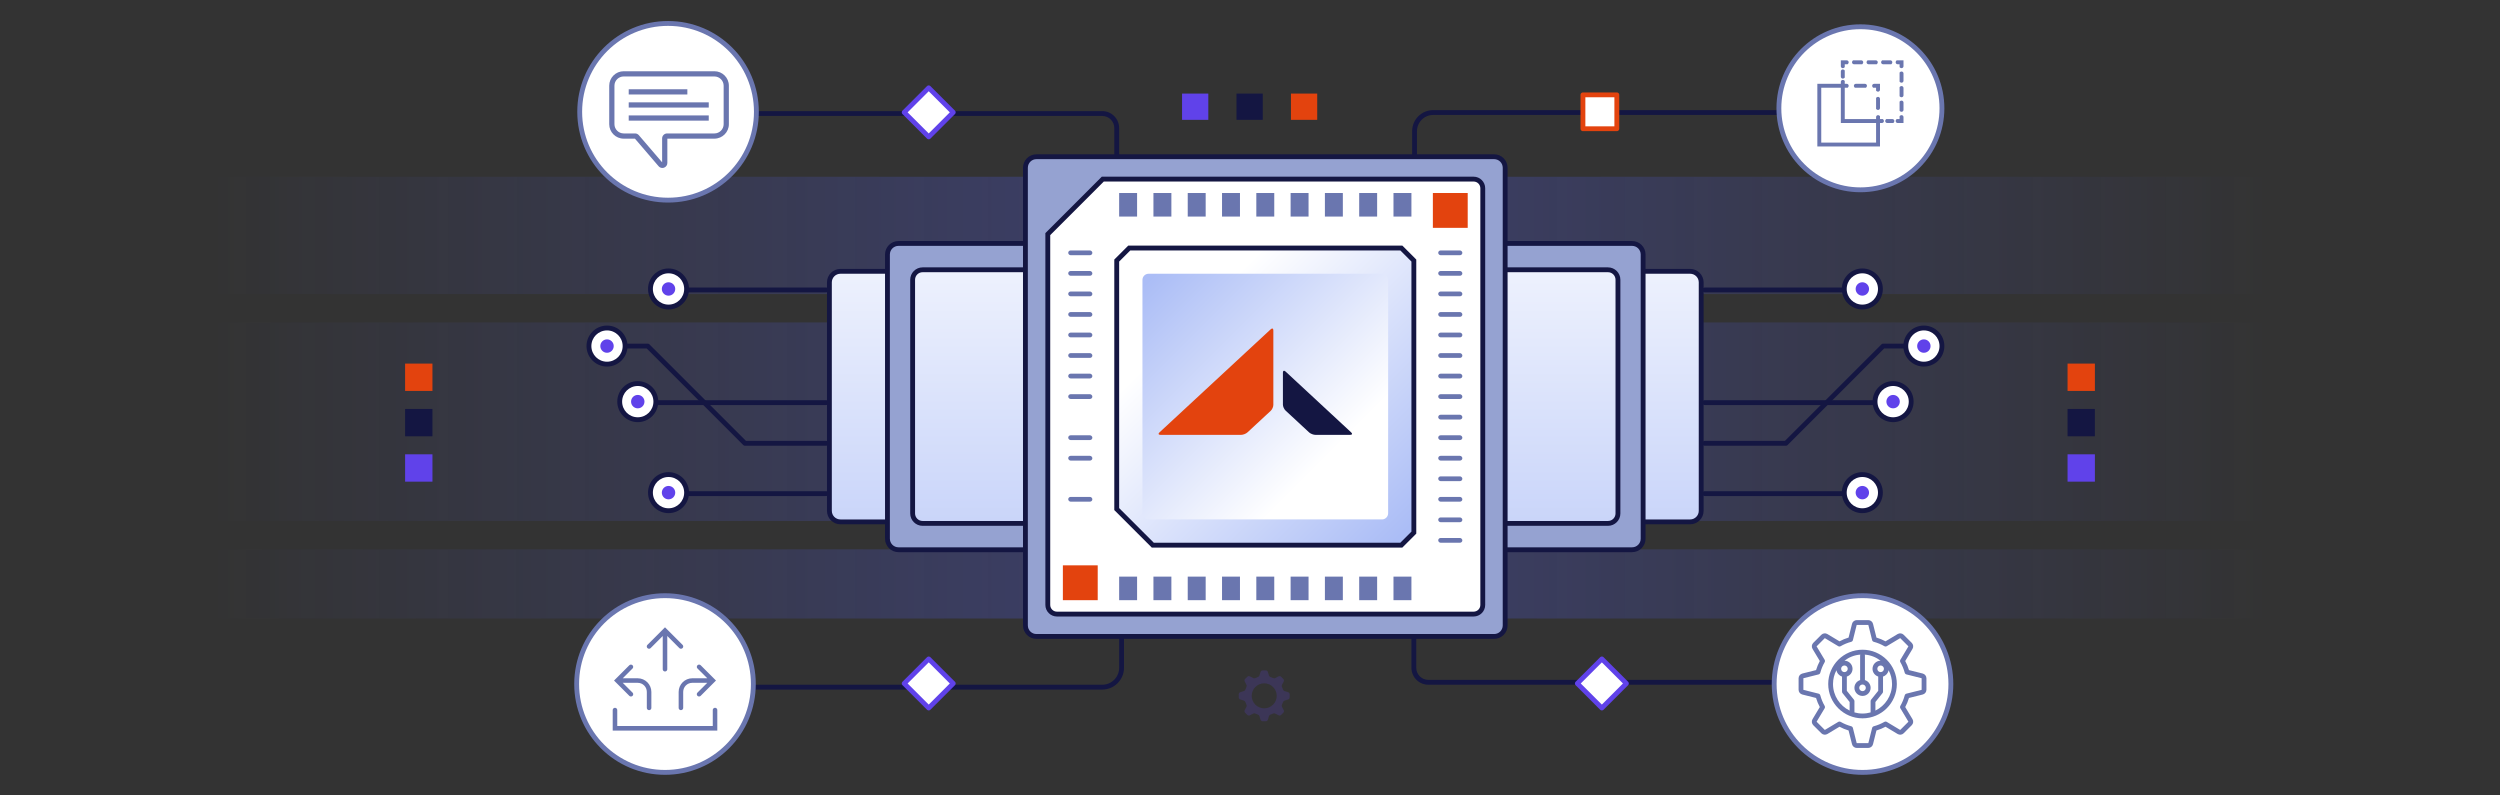 <?xml version="1.0" encoding="UTF-8"?><svg id="AI_in_Healthcare_and_Medical" xmlns="http://www.w3.org/2000/svg" xmlns:xlink="http://www.w3.org/1999/xlink" viewBox="0 0 5150.04 1638.25"><rect x="0" y="0" width="5150.04" height="1638.25" fill="#333333" stroke="none"/><defs><style>.cls-1{fill:url(#linear-gradient-7);}.cls-2{fill:url(#linear-gradient-5);}.cls-3{fill:url(#linear-gradient-6);}.cls-4{fill:url(#linear-gradient-4);}.cls-5{fill:url(#linear-gradient-3);}.cls-6{fill:url(#linear-gradient-2);}.cls-7{fill:none;stroke:#141642;}.cls-7,.cls-8,.cls-9{stroke-linecap:round;stroke-linejoin:round;stroke-width:10px;}.cls-10{fill:#95a2d1;}.cls-11{fill:url(#linear-gradient);}.cls-12{fill:#e3430e;}.cls-13{fill:#6a76af;}.cls-8{stroke:#6042ea;}.cls-8,.cls-14,.cls-9{fill:#fff;}.cls-15,.cls-16{fill:#6042ea;}.cls-16{opacity:.2;}.cls-17{opacity:.3;}.cls-9{stroke:#e3430e;}.cls-18{fill:#141642;}</style><linearGradient id="linear-gradient" x1="-413.33" y1="-1827.57" x2="3822.77" y2="-1827.57" gradientTransform="translate(747.45 -856.06) rotate(90)" gradientUnits="userSpaceOnUse"><stop offset="0" stop-color="#5562ff" stop-opacity="0"/><stop offset=".5" stop-color="#535ff8"/><stop offset="1" stop-color="#5562ff" stop-opacity="0"/></linearGradient><linearGradient id="linear-gradient-2" x1="-413.33" y1="-1493.37" x2="3822.77" y2="-1493.37" gradientTransform="translate(1081.64 -521.87) rotate(90)" xlink:href="#linear-gradient"/><linearGradient id="linear-gradient-3" x1="-413.33" y1="-2211.33" x2="3822.77" y2="-2211.33" gradientTransform="translate(363.69 -1239.82) rotate(90)" xlink:href="#linear-gradient"/><linearGradient id="linear-gradient-4" x1="2606.51" y1="-107.3" x2="2606.51" y2="1517.79" gradientUnits="userSpaceOnUse"><stop offset=".25" stop-color="#fff"/><stop offset="1" stop-color="#abbdf6"/></linearGradient><linearGradient id="linear-gradient-5" x1="2606.51" y1="-107.07" x2="2606.51" y2="1517.62" xlink:href="#linear-gradient-4"/><linearGradient id="linear-gradient-6" x1="2317.75" y1="503.97" x2="2900.69" y2="1086.9" xlink:href="#linear-gradient-4"/><linearGradient id="linear-gradient-7" x1="2853.95" y1="1064.42" x2="2366.7" y2="577.18" xlink:href="#linear-gradient-4"/></defs><g class="cls-17"><rect class="cls-11" x="2370.53" y="-1511.96" width="408.97" height="4761.28" transform="translate(1706.33 3443.7) rotate(-90)"/><rect class="cls-6" x="2503.76" y="-1177.76" width="142.52" height="4761.28" transform="translate(1372.13 3777.9) rotate(-90)"/><rect class="cls-5" x="2454.2" y="-1895.71" width="241.64" height="4761.28" transform="translate(2090.09 3059.95) rotate(-90)"/></g><path id="Gear_S" class="cls-16" d="M2607.49,1381.04c1.97,0,3.72,1.28,4.31,3.15h0l2.36,7.44c.44,1.4,1.55,2.48,2.95,2.94,1.94.64,3.82,1.42,5.62,2.33,1.32.67,2.87.69,4.18,0h0l6.94-3.59c1.75-.91,3.89-.58,5.28.82h0l4.52,4.52c1.39,1.39,1.72,3.53.82,5.27h0l-3.61,6.95c-.68,1.31-.66,2.85,0,4.17.9,1.79,1.68,3.65,2.31,5.58.46,1.4,1.54,2.51,2.95,2.95h0l7.47,2.36c1.88.6,3.16,2.34,3.16,4.31h0v6.38c0,1.97-1.28,3.71-3.16,4.31h0l-7.51,2.37c-1.4.44-2.48,1.55-2.94,2.94-.63,1.91-1.41,3.76-2.3,5.53-.67,1.32-.69,2.86,0,4.17h0l3.63,6.99c.91,1.75.58,3.88-.82,5.27h0l-4.52,4.52c-1.39,1.39-3.53,1.72-5.28.82h0l-7.02-3.64c-1.31-.68-2.86-.66-4.17,0-1.77.89-3.61,1.65-5.51,2.28-1.4.46-2.5,1.54-2.95,2.94h0l-2.39,7.53c-.6,1.88-2.34,3.15-4.31,3.15h-6.39c-1.97,0-3.72-1.28-4.31-3.15h0l-2.39-7.53c-.44-1.4-1.55-2.48-2.95-2.94-1.9-.63-3.74-1.39-5.51-2.28-1.32-.66-2.86-.68-4.17,0h0l-7.02,3.64c-1.75.91-3.89.58-5.28-.82h0l-4.52-4.52c-1.39-1.39-1.72-3.53-.82-5.27h0l3.63-6.99c.68-1.31.66-2.86,0-4.17-.9-1.77-1.67-3.62-2.3-5.53-.46-1.39-1.54-2.5-2.94-2.94h0l-7.51-2.37c-1.88-.6-3.16-2.34-3.16-4.31h0v-6.38c0-1.97,1.28-3.71,3.16-4.31h0l7.48-2.36c1.4-.44,2.49-1.55,2.95-2.95.64-1.93,1.41-3.79,2.31-5.58.66-1.31.68-2.86,0-4.17h0l-3.61-6.95c-.91-1.75-.58-3.88.82-5.27h0l4.52-4.52c1.39-1.39,3.53-1.72,5.28-.82h0l6.94,3.6c1.31.68,2.86.66,4.18,0,1.8-.91,3.68-1.69,5.62-2.33,1.4-.46,2.5-1.54,2.95-2.94h0l2.36-7.44c.6-1.88,2.34-3.15,4.31-3.15h6.39ZM2604.29,1407.67c-14.24,0-25.78,11.53-25.78,25.75s11.54,25.75,25.78,25.75,25.78-11.53,25.78-25.75-11.54-25.75-25.78-25.75Z"/><path class="cls-18" d="M3659.32,1400.54h-716.9c-13.71,0-24.86-11.15-24.86-24.86v-82.26h-10v82.26c0,19.25,15.61,34.86,34.86,34.86h716.9v-10h0Z"/><path class="cls-18" d="M3662.39,226.83h-710.01c-23.91,0-43.36,19.45-43.36,43.36v115.06h10v-115.06c0-18.43,14.94-33.36,33.36-33.36h710.01v-10h0Z"/><rect class="cls-12" x="2659.37" y="192.78" width="54.09" height="54.09"/><rect class="cls-15" x="2435.06" y="192.78" width="54.09" height="54.09"/><rect class="cls-18" x="2547.21" y="192.78" width="54.09" height="54.09"/><rect class="cls-12" x="4259.19" y="749.01" width="56.33" height="56.33" transform="translate(3510.18 5064.52) rotate(-90)"/><rect class="cls-18" x="4259.19" y="842.44" width="56.33" height="56.33" transform="translate(3416.74 5157.96) rotate(-90)"/><rect class="cls-15" x="4259.19" y="935.88" width="56.33" height="56.33" transform="translate(3323.3 5251.4) rotate(-90)"/><path class="cls-18" d="M1553.71,1420.54h716.9c24.74,0,44.86-20.12,44.86-44.86v-82.26h-10v82.26c0,19.25-15.61,34.86-34.86,34.86h-716.9v10h0Z"/><path class="cls-14" d="M1369.93,1591.1c-100.35,0-181.99-81.64-181.99-181.99s81.64-181.99,181.99-181.99,181.99,81.64,181.99,181.99-81.64,181.99-181.99,181.99Z"/><path class="cls-13" d="M1369.93,1232.12c97.75,0,176.99,79.24,176.99,176.99s-79.24,176.99-176.99,176.99-176.99-79.24-176.99-176.99,79.24-176.99,176.99-176.99M1369.93,1222.12c-25.24,0-49.73,4.95-72.79,14.7-22.27,9.42-42.27,22.9-59.43,40.07-17.17,17.17-30.65,37.17-40.07,59.43-9.75,23.06-14.7,47.55-14.7,72.79s4.95,49.73,14.7,72.79c9.42,22.27,22.9,42.27,40.07,59.44,17.17,17.17,37.17,30.65,59.43,40.07,23.06,9.75,47.55,14.7,72.79,14.7s49.73-4.95,72.79-14.7c22.27-9.42,42.26-22.9,59.43-40.07,17.17-17.17,30.65-37.17,40.07-59.44,9.75-23.06,14.7-47.55,14.7-72.79s-4.95-49.73-14.7-72.79c-9.42-22.27-22.9-42.26-40.07-59.43-17.17-17.17-37.17-30.65-59.43-40.07-23.06-9.75-47.55-14.7-72.79-14.7h0Z"/><rect class="cls-8" x="1877.43" y="1372.23" width="71.46" height="71.46" transform="translate(2270.39 3756.36) rotate(-135)"/><path class="cls-18" d="M1553.71,238.88h716.9c13.71,0,24.86,11.15,24.86,24.86v82.26h10v-82.26c0-19.25-15.61-34.86-34.86-34.86h-716.9v10h0Z"/><path class="cls-14" d="M1376.19,412.3c-100.35,0-181.99-81.64-181.99-181.99s81.64-181.99,181.99-181.99,181.99,81.64,181.99,181.99-81.64,181.99-181.99,181.99Z"/><path class="cls-13" d="M1376.19,53.31c97.75,0,176.99,79.24,176.99,176.99s-79.24,176.99-176.99,176.99-176.99-79.24-176.99-176.99,79.24-176.99,176.99-176.99M1376.19,43.31c-25.24,0-49.73,4.95-72.79,14.7-22.27,9.42-42.27,22.9-59.43,40.07-17.17,17.17-30.65,37.17-40.07,59.43-9.75,23.06-14.7,47.55-14.7,72.79s4.95,49.73,14.7,72.79c9.42,22.27,22.9,42.27,40.07,59.43,17.17,17.17,37.17,30.65,59.43,40.07,23.06,9.75,47.55,14.7,72.79,14.7s49.73-4.95,72.79-14.7c22.27-9.42,42.26-22.9,59.43-40.07,17.17-17.17,30.65-37.17,40.07-59.43,9.75-23.06,14.7-47.55,14.7-72.79s-4.95-49.73-14.7-72.79c-9.42-22.27-22.9-42.27-40.07-59.43-17.17-17.17-37.17-30.65-59.43-40.07-23.06-9.75-47.55-14.7-72.79-14.7h0Z"/><rect class="cls-8" x="1877.43" y="195.72" width="71.46" height="71.46" transform="translate(3429.63 -957.7) rotate(135)"/><rect class="cls-12" x="834.53" y="749.01" width="56.33" height="56.33" transform="translate(85.52 1639.86) rotate(-90)"/><rect class="cls-18" x="834.53" y="842.44" width="56.33" height="56.33" transform="translate(-7.92 1733.3) rotate(-90)"/><rect class="cls-15" x="834.53" y="935.88" width="56.33" height="56.33" transform="translate(-101.36 1826.74) rotate(-90)"/><path class="cls-4" d="M1731.29,558.94h1750.45c12.54,0,22.72,10.18,22.72,22.72v470.66c0,12.54-10.18,22.72-22.72,22.72h-1750.45c-12.54,0-22.72-10.18-22.72-22.72v-470.67c0-12.54,10.18-22.72,22.72-22.72Z"/><path class="cls-18" d="M3481.74,563.94c9.79,0,17.72,7.93,17.72,17.72v470.67c0,9.79-7.93,17.72-17.72,17.72h-1750.45c-9.79,0-17.72-7.93-17.72-17.72v-470.67c0-9.79,7.93-17.72,17.72-17.72h1750.45M3481.74,553.94h-1750.45c-15.28,0-27.72,12.43-27.72,27.72v470.67c0,15.28,12.43,27.72,27.72,27.72h1750.45c15.28,0,27.72-12.43,27.72-27.72v-470.67c0-15.29-12.43-27.72-27.72-27.72h0Z"/><path class="cls-10" d="M1850.89,501.51h1511.25c12.54,0,22.72,10.18,22.72,22.72v585.52c0,12.54-10.18,22.72-22.72,22.72h-1511.25c-12.54,0-22.72-10.18-22.72-22.72v-585.52c0-12.54,10.18-22.72,22.72-22.72Z"/><path class="cls-18" d="M3362.14,506.51c9.79,0,17.72,7.93,17.72,17.72v585.52c0,9.79-7.93,17.72-17.72,17.72h-1511.25c-9.79,0-17.72-7.93-17.72-17.72v-585.52c0-9.79,7.93-17.72,17.72-17.72h1511.25M3362.14,496.51h-1511.25c-15.28,0-27.72,12.43-27.72,27.72v585.52c0,15.29,12.43,27.72,27.72,27.72h1511.25c15.28,0,27.72-12.43,27.72-27.72v-585.52c0-15.28-12.43-27.72-27.72-27.72h0Z"/><rect class="cls-2" x="1880.03" y="555.77" width="1452.98" height="522.44" rx="20.54" ry="20.54"/><path class="cls-18" d="M3312.47,560.77c8.58,0,15.54,6.96,15.54,15.54v481.37c0,8.58-6.96,15.54-15.54,15.54h-1411.9c-8.58,0-15.54-6.96-15.54-15.54v-481.37c0-8.58,6.96-15.54,15.54-15.54h1411.9M3312.47,550.77h-1411.9c-14.08,0-25.54,11.46-25.54,25.54v481.37c0,14.08,11.46,25.54,25.54,25.54h1411.9c14.08,0,25.54-11.46,25.54-25.54v-481.37c0-14.08-11.46-25.54-25.54-25.54h0Z"/><path class="cls-10" d="M2135.1,322.85h942.83c12.54,0,22.72,10.18,22.72,22.72v942.83c0,12.54-10.18,22.72-22.72,22.72h-942.83c-12.54,0-22.72-10.18-22.72-22.72V345.57c0-12.54,10.18-22.72,22.72-22.72Z"/><path class="cls-18" d="M3077.93,327.85c9.79,0,17.72,7.93,17.72,17.72v942.83c0,9.79-7.93,17.72-17.72,17.72h-942.83c-9.79,0-17.72-7.93-17.72-17.72V345.57c0-9.79,7.93-17.72,17.72-17.72h942.83M3077.93,317.85h-942.83c-15.28,0-27.72,12.44-27.72,27.72v942.83c0,15.29,12.43,27.72,27.72,27.72h942.83c15.28,0,27.72-12.43,27.72-27.72V345.57c0-15.28-12.43-27.72-27.72-27.72h0Z"/><path class="cls-14" d="M2177.33,1265.01c-10.39,0-18.84-8.45-18.84-18.84V482.26l113.28-113.28h763.92c10.39,0,18.84,8.45,18.84,18.84v858.36c0,10.39-8.45,18.84-18.84,18.84h-858.36Z"/><path class="cls-18" d="M3035.69,373.97c7.64,0,13.84,6.19,13.84,13.84v858.36c0,7.64-6.19,13.84-13.84,13.84h-858.36c-7.64,0-13.84-6.19-13.84-13.84V484.33c43.1-43.1,67.26-67.26,110.35-110.35h761.84M3035.69,363.97h-765.99l-2.93,2.93-95.83,95.83-14.53,14.53-2.93,2.93v765.99c0,13.14,10.69,23.84,23.84,23.84h858.36c13.14,0,23.84-10.69,23.84-23.84V387.81c0-13.14-10.69-23.84-23.84-23.84h0Z"/><polygon class="cls-3" points="2374.8 1123.04 2300.46 1048.71 2300.46 536.76 2326.28 510.94 2886.75 510.94 2912.56 536.76 2912.56 1097.22 2886.75 1123.04 2374.8 1123.04"/><path class="cls-18" d="M2884.68,515.94c8.94,8.94,13.95,13.95,22.89,22.89v556.33c-8.94,8.94-13.95,13.95-22.89,22.89h-507.81c-27.88-27.88-43.52-43.52-71.4-71.4v-507.81c8.94-8.94,13.95-13.95,22.89-22.89h556.33M2888.82,505.94h-564.61l-2.93,2.93-22.89,22.88-2.93,2.93v516.09l2.93,2.93,71.4,71.4,2.93,2.93h516.09l2.93-2.93,22.89-22.89,2.93-2.93v-564.61l-2.93-2.93-22.89-22.89-2.93-2.93h0Z"/><rect class="cls-1" x="2353.46" y="563.94" width="506.1" height="506.1" rx="12.65" ry="12.65"/><rect class="cls-13" x="2300.46" y="1182.84" width="46.97" height="58.54"/><path class="cls-14" d="M2342.43,1187.84v48.54h-36.97v-48.54h36.97M2352.43,1177.84h-56.97v68.54h56.97v-68.54h0Z"/><rect class="cls-13" x="2371.11" y="1182.84" width="46.97" height="58.54"/><path class="cls-14" d="M2413.07,1187.84v48.54h-36.97v-48.54h36.97M2423.07,1177.84h-56.97v68.54h56.97v-68.54h0Z"/><rect class="cls-13" x="2441.75" y="1182.84" width="46.97" height="58.54"/><path class="cls-14" d="M2483.71,1187.84v48.54h-36.97v-48.54h36.97M2493.71,1177.84h-56.97v68.54h56.97v-68.54h0Z"/><rect class="cls-13" x="2512.39" y="1182.84" width="46.97" height="58.54"/><path class="cls-14" d="M2554.36,1187.84v48.54h-36.97v-48.54h36.97M2564.36,1177.84h-56.97v68.54h56.97v-68.54h0Z"/><rect class="cls-13" x="2583.03" y="1182.84" width="46.97" height="58.54"/><path class="cls-14" d="M2625,1187.84v48.54h-36.97v-48.54h36.97M2635,1177.84h-56.97v68.54h56.97v-68.54h0Z"/><rect class="cls-13" x="2653.67" y="1182.84" width="46.97" height="58.54"/><path class="cls-14" d="M2695.64,1187.84v48.54h-36.97v-48.54h36.97M2705.64,1177.84h-56.97v68.54h56.97v-68.54h0Z"/><rect class="cls-13" x="2724.31" y="1182.84" width="46.97" height="58.54"/><path class="cls-14" d="M2766.28,1187.84v48.54h-36.97v-48.54h36.97M2776.28,1177.84h-56.97v68.54h56.97v-68.54h0Z"/><rect class="cls-13" x="2794.95" y="1182.84" width="46.97" height="58.54"/><path class="cls-14" d="M2836.92,1187.84v48.54h-36.97v-48.54h36.97M2846.92,1177.84h-56.97v68.54h56.97v-68.54h0Z"/><rect class="cls-13" x="2865.6" y="1182.84" width="46.97" height="58.54"/><path class="cls-14" d="M2907.56,1187.84v48.54h-36.97v-48.54h36.97M2917.56,1177.84h-56.97v68.54h56.97v-68.54h0Z"/><rect class="cls-13" x="2300.46" y="392.6" width="46.97" height="58.54"/><path class="cls-14" d="M2342.43,397.6v48.54h-36.97v-48.54h36.97M2352.43,387.6h-56.97v68.54h56.97v-68.54h0Z"/><rect class="cls-13" x="2371.11" y="392.6" width="46.97" height="58.54"/><path class="cls-14" d="M2413.07,397.6v48.54h-36.97v-48.54h36.97M2423.07,387.6h-56.97v68.54h56.97v-68.54h0Z"/><rect class="cls-13" x="2441.75" y="392.6" width="46.97" height="58.54"/><path class="cls-14" d="M2483.71,397.6v48.54h-36.97v-48.54h36.97M2493.71,387.6h-56.97v68.54h56.97v-68.54h0Z"/><rect class="cls-13" x="2512.39" y="392.6" width="46.97" height="58.54"/><path class="cls-14" d="M2554.36,397.6v48.54h-36.97v-48.54h36.97M2564.36,387.6h-56.97v68.54h56.97v-68.54h0Z"/><rect class="cls-13" x="2583.03" y="392.6" width="46.97" height="58.54"/><path class="cls-14" d="M2625,397.6v48.54h-36.97v-48.54h36.97M2635,387.6h-56.97v68.54h56.97v-68.54h0Z"/><rect class="cls-13" x="2653.67" y="392.6" width="46.97" height="58.54"/><path class="cls-14" d="M2695.64,397.6v48.54h-36.97v-48.54h36.97M2705.64,387.6h-56.97v68.54h56.97v-68.54h0Z"/><rect class="cls-13" x="2724.31" y="392.6" width="46.97" height="58.54"/><path class="cls-14" d="M2766.28,397.6v48.54h-36.97v-48.54h36.97M2776.28,387.6h-56.97v68.54h56.97v-68.54h0Z"/><rect class="cls-13" x="2794.95" y="392.6" width="46.97" height="58.54"/><path class="cls-14" d="M2836.92,397.6v48.54h-36.97v-48.54h36.97M2846.92,387.6h-56.97v68.54h56.97v-68.54h0Z"/><rect class="cls-13" x="2865.6" y="392.6" width="46.97" height="58.54"/><path class="cls-14" d="M2907.56,397.6v48.54h-36.97v-48.54h36.97M2917.56,387.6h-56.97v68.54h56.97v-68.54h0Z"/><rect class="cls-13" x="2962.75" y="515.94" width="49.72" height="9.79" rx="4.89" ry="4.89"/><rect class="cls-13" x="2962.75" y="558.25" width="49.72" height="9.79" rx="4.89" ry="4.89"/><rect class="cls-13" x="2962.75" y="600.56" width="49.72" height="9.79" rx="4.89" ry="4.89"/><rect class="cls-13" x="2962.75" y="642.86" width="49.72" height="9.79" rx="4.89" ry="4.89"/><rect class="cls-13" x="2962.75" y="685.17" width="49.72" height="9.79" rx="4.89" ry="4.89"/><rect class="cls-13" x="2962.75" y="727.48" width="49.72" height="9.79" rx="4.89" ry="4.89"/><rect class="cls-13" x="2962.75" y="769.79" width="49.72" height="9.79" rx="4.89" ry="4.89"/><rect class="cls-13" x="2962.75" y="812.09" width="49.72" height="9.79" rx="4.89" ry="4.89"/><rect class="cls-13" x="2962.75" y="854.4" width="49.72" height="9.79" rx="4.89" ry="4.89"/><rect class="cls-13" x="2962.75" y="896.71" width="49.72" height="9.79" rx="4.89" ry="4.89"/><rect class="cls-13" x="2962.75" y="939.02" width="49.72" height="9.79" rx="4.89" ry="4.89"/><rect class="cls-13" x="2962.75" y="981.33" width="49.72" height="9.79" rx="4.89" ry="4.89"/><rect class="cls-13" x="2962.75" y="1023.63" width="49.72" height="9.79" rx="4.89" ry="4.89"/><rect class="cls-13" x="2962.75" y="1065.94" width="49.72" height="9.79" rx="4.89" ry="4.89"/><rect class="cls-13" x="2962.75" y="1108.25" width="49.72" height="9.79" rx="4.89" ry="4.89"/><rect class="cls-13" x="2200.55" y="515.94" width="49.72" height="9.79" rx="4.89" ry="4.89"/><rect class="cls-13" x="2200.55" y="558.25" width="49.72" height="9.79" rx="4.89" ry="4.89"/><rect class="cls-13" x="2200.55" y="600.56" width="49.72" height="9.79" rx="4.89" ry="4.89"/><rect class="cls-13" x="2200.55" y="642.86" width="49.72" height="9.79" rx="4.89" ry="4.89"/><rect class="cls-13" x="2200.55" y="685.17" width="49.72" height="9.79" rx="4.89" ry="4.89"/><rect class="cls-13" x="2200.55" y="727.48" width="49.72" height="9.79" rx="4.89" ry="4.89"/><rect class="cls-13" x="2200.55" y="769.79" width="49.72" height="9.79" rx="4.89" ry="4.89"/><rect class="cls-13" x="2200.55" y="812.09" width="49.72" height="9.79" rx="4.89" ry="4.89"/><rect class="cls-13" x="2200.55" y="896.71" width="49.72" height="9.79" rx="4.89" ry="4.89"/><rect class="cls-13" x="2200.55" y="939.02" width="49.72" height="9.79" rx="4.89" ry="4.89"/><rect class="cls-13" x="2200.55" y="1023.63" width="49.72" height="9.79" rx="4.89" ry="4.89"/><rect class="cls-12" x="2189.53" y="1164.61" width="71.77" height="71.77"/><rect class="cls-12" x="2951.73" y="397.6" width="71.77" height="71.77"/><path class="cls-12" d="M2388.46,890.79l229.22-212.44c2.98-2.77,5.43-1.83,5.43,2.09v153.72c0,3.92-2.45,9.38-5.43,12.15l-47.98,44.47c-2.98,2.77-8.89,5.04-13.12,5.04h-165.87c-4.22,0-5.23-2.27-2.25-5.03Z"/><path class="cls-18" d="M2696.78,890.76c3.01,2.78,8.95,5.07,13.2,5.07h71.24c4.26,0,5.27-2.28,2.27-5.07l-135.2-125.39c-3.01-2.78-5.46-1.84-5.46,2.1v66.06c0,3.94,2.46,9.45,5.46,12.24l48.5,44.98Z"/><rect class="cls-13" x="1295.16" y="183.88" width="120.79" height="10.76"/><rect class="cls-13" x="1295.16" y="210.83" width="164.87" height="10.76"/><rect class="cls-13" x="1295.16" y="237.77" width="164.87" height="10.76"/><path class="cls-13" d="M1364.44,346c-2.92,0-5.75-1.26-7.75-3.6l-48.69-56.77h-23.16c-16.45,0-29.83-13.38-29.83-29.83v-79.23c0-16.45,13.38-29.83,29.83-29.83h186.82c16.45,0,29.83,13.38,29.83,29.83v79.23c0,16.45-13.38,29.83-29.83,29.83h-96.91v50.09c0,4.34-2.63,8.12-6.71,9.63-1.19.44-2.41.65-3.61.65ZM1284.83,157.5c-10.52,0-19.07,8.56-19.07,19.07v79.23c0,10.52,8.56,19.07,19.07,19.07h23.39c3,0,5.84,1.31,7.8,3.59l47.97,55.94v-49.25c0-5.66,4.61-10.27,10.27-10.27h97.4c10.52,0,19.07-8.56,19.07-19.07v-79.23c0-10.52-8.56-19.07-19.07-19.07h-186.82Z"/><path class="cls-14" d="M3832.49,391.01c-92.6,0-167.94-75.34-167.94-167.94s75.34-167.94,167.94-167.94,167.94,75.34,167.94,167.94-75.34,167.94-167.94,167.94Z"/><path class="cls-13" d="M3832.49,60.13c89.99,0,162.94,72.95,162.94,162.94s-72.95,162.94-162.94,162.94-162.94-72.95-162.94-162.94,72.95-162.94,162.94-162.94M3832.49,50.13c-23.34,0-45.99,4.57-67.32,13.59-20.59,8.71-39.09,21.18-54.97,37.06-15.88,15.88-28.35,34.37-37.06,54.97-9.02,21.33-13.59,43.98-13.59,67.32s4.57,45.99,13.59,67.32c8.71,20.59,21.18,39.09,37.06,54.97,15.88,15.88,34.37,28.35,54.97,37.06,21.33,9.02,43.98,13.59,67.32,13.59s45.99-4.57,67.32-13.59c20.59-8.71,39.09-21.18,54.97-37.06s28.35-34.37,37.06-54.97c9.02-21.33,13.59-43.98,13.59-67.32s-4.57-45.99-13.59-67.32c-8.71-20.59-21.18-39.09-37.06-54.97s-34.37-28.35-54.97-37.06c-21.33-9.02-43.98-13.59-67.32-13.59h0Z"/><path class="cls-13" d="M3823.07,172.69c-3.52,0-5.98,4.5-1.95,8.07h22.72c4.03-3.57,1.57-8.07-1.95-8.07h-18.82Z"/><path class="cls-13" d="M3860.72,172.69c-3.52,0-5.98,4.5-1.95,8.07h5.98s0,5.98,0,5.98c3.57,4.03,8.07,1.57,8.07-1.95v-12.1h-12.1Z"/><path class="cls-13" d="M3872.82,203.61c0-3.52-4.5-5.98-8.07-1.95v22.73c3.57,4.03,8.07,1.57,8.07-1.95v-18.83Z"/><path class="cls-13" d="M3792.15,157.89c0,3.52,4.5,5.98,8.07,1.95v-14.66c-3.57-4.03-8.07-1.57-8.07,1.95v10.76Z"/><path class="cls-13" d="M3792.15,136.38c0,3.52,4.5,5.98,8.07,1.95v-5.98s5.98,0,5.98,0c4.03-3.57,1.57-8.07-1.95-8.07h-12.1v12.1Z"/><path class="cls-13" d="M3879.17,132.35h16.94c4.03-3.57,1.57-8.07-1.95-8.07h-16.94c-4.03,3.57-1.57,8.07,1.95,8.07Z"/><path class="cls-13" d="M3819.24,132.35h16.94c4.03-3.57,1.57-8.07-1.95-8.07h-16.94c-4.03,3.57-1.57,8.07,1.95,8.07Z"/><path class="cls-13" d="M3849.2,132.35h16.94c4.03-3.57,1.57-8.07-1.95-8.07h-16.94c-4.03,3.57-1.57,8.07,1.95,8.07Z"/><path class="cls-13" d="M3921.23,124.28h-14.05c-4.03,3.57-1.57,8.07,1.95,8.07h4.03v5.98c3.57,4.03,8.07,1.57,8.07-1.95v-12.1Z"/><path class="cls-13" d="M3921.23,211.29c0-3.52-4.5-5.98-8.07-1.95v18.88c3.57,4.03,8.07,1.57,8.07-1.95v-14.98Z"/><path class="cls-13" d="M3921.23,181.33c0-3.52-4.5-5.98-8.07-1.95v18.88c3.57,4.03,8.07,1.57,8.07-1.95v-14.98Z"/><path class="cls-13" d="M3921.23,151.36c0-3.52-4.5-5.98-8.07-1.95v18.88c3.57,4.03,8.07,1.57,8.07-1.95v-14.98Z"/><path class="cls-13" d="M3921.23,241.26c0-3.52-4.5-5.98-8.07-1.95v5.98s-5.98,0-5.98,0c-4.03,3.57-1.57,8.07,1.95,8.07h12.1v-12.1Z"/><path class="cls-13" d="M3898.37,245.29h-12.7c-4.03,3.57-1.57,8.07,1.95,8.07h12.7c4.03-3.57,1.57-8.07-1.95-8.07Z"/><path class="cls-13" d="M3878.81,245.29h-5.98s0-5.98,0-5.98c-3.57-4.03-8.07-1.57-8.07,1.95v4.03h-64.54v-64.54h5.98c4.03-3.57,1.57-8.07-1.95-8.07h-4.03v-5.98c-3.57-4.03-8.07-1.57-8.07,1.95v4.03h-48.4v129.08h129.08v-48.4h4.03c3.52,0,5.98-4.5,1.95-8.07ZM3751.81,293.7v-112.94h40.34v72.61h72.61v40.34h-112.94Z"/><path class="cls-13" d="M1369.93,1292.24l-2.85,2.85c-.33.25-.63.55-.89.89l-32.37,32.37c-1.22,1.17-1.72,2.92-1.29,4.56.43,1.64,1.71,2.92,3.35,3.35s3.39-.07,4.56-1.29l24.8-24.8v68.33c-.02,1.69.86,3.26,2.32,4.11,1.46.85,3.26.85,4.72,0,1.46-.85,2.35-2.42,2.32-4.11v-68.33l24.8,24.8c1.17,1.22,2.92,1.72,4.56,1.29,1.64-.43,2.92-1.71,3.35-3.35s-.07-3.39-1.29-4.56l-32.4-32.4c-.25-.33-.55-.63-.88-.88l-2.83-2.83ZM1299.57,1369.09c-1.22.04-2.37.54-3.22,1.42l-27.7,27.7c-.34.26-.64.56-.9.9l-2.83,2.83,2.85,2.85c.25.33.54.62.86.87,0,0,.02.01.03.02l27.69,27.69c1.17,1.22,2.92,1.72,4.56,1.29,1.64-.43,2.92-1.71,3.35-3.35.43-1.64-.07-3.39-1.29-4.56l-20.11-20.11h30.85c10.4,0,18.74,8.34,18.74,18.74v32.79c-.02,1.69.86,3.26,2.32,4.11,1.46.85,3.26.85,4.72,0,1.46-.85,2.35-2.42,2.32-4.11v-32.79c0-15.47-12.64-28.11-28.11-28.11h-30.85l20.11-20.11c1.39-1.35,1.8-3.41,1.05-5.19-.75-1.78-2.52-2.91-4.45-2.86h0ZM1440.15,1369.09c-1.91,0-3.62,1.16-4.34,2.92-.72,1.77-.29,3.79,1.07,5.12l20.11,20.11h-30.85c-15.47,0-28.11,12.64-28.11,28.11v32.79c-.02,1.69.86,3.26,2.32,4.11,1.46.85,3.26.85,4.72,0,1.46-.85,2.35-2.42,2.32-4.11v-32.79c0-10.4,8.34-18.74,18.74-18.74h30.85l-20.11,20.11c-1.22,1.17-1.72,2.92-1.29,4.56.43,1.64,1.71,2.92,3.35,3.35s3.39-.07,4.56-1.29l27.7-27.7c.34-.26.64-.56.9-.9l2.83-2.83-2.85-2.85c-.25-.33-.54-.62-.86-.87,0,0-.02-.01-.03-.02l-27.69-27.69c-.88-.91-2.09-1.42-3.36-1.42ZM1266.79,1458.08c-2.58.04-4.65,2.16-4.61,4.75v42.16h215.49v-42.16c.02-1.69-.86-3.26-2.32-4.11-1.46-.85-3.26-.85-4.72,0-1.46.85-2.35,2.42-2.32,4.11v32.79h-196.75v-32.79c.02-1.27-.48-2.49-1.37-3.38-.9-.89-2.12-1.39-3.38-1.37h0Z"/><path class="cls-14" d="M3836.83,1591.1c-100.35,0-181.99-81.64-181.99-181.99s81.64-181.99,181.99-181.99,181.99,81.64,181.99,181.99-81.64,181.99-181.99,181.99Z"/><path class="cls-13" d="M3836.83,1232.12c97.75,0,176.99,79.24,176.99,176.99s-79.24,176.99-176.99,176.99-176.99-79.24-176.99-176.99,79.24-176.99,176.99-176.99M3836.83,1222.12c-25.24,0-49.73,4.95-72.79,14.7-22.27,9.42-42.26,22.9-59.43,40.07-17.17,17.17-30.65,37.17-40.07,59.43-9.75,23.06-14.7,47.55-14.7,72.79s4.95,49.73,14.7,72.79c9.42,22.27,22.9,42.27,40.07,59.44,17.17,17.17,37.17,30.65,59.43,40.07,23.06,9.75,47.55,14.7,72.79,14.7s49.73-4.95,72.79-14.7c22.27-9.42,42.26-22.9,59.43-40.07s30.65-37.17,40.07-59.44c9.75-23.06,14.7-47.55,14.7-72.79s-4.95-49.73-14.7-72.79c-9.42-22.27-22.9-42.26-40.07-59.43-17.17-17.17-37.17-30.65-59.43-40.07-23.06-9.75-47.55-14.7-72.79-14.7h0Z"/><path class="cls-13" d="M3960.79,1387.48l-28.27-7.07c-1.95-6.51-4.54-12.78-7.73-18.7l14.98-24.97c2.41-4.01,1.78-9.13-1.53-12.44l-16.62-16.62c-3.31-3.31-8.42-3.94-12.44-1.53l-24.97,14.98c-5.92-3.19-12.19-5.78-18.7-7.73l-7.07-28.27c-1.14-4.54-5.2-7.71-9.88-7.71h-23.5c-4.68,0-8.74,3.17-9.88,7.71l-7.07,28.27c-6.51,1.95-12.78,4.54-18.7,7.73l-24.97-14.98c-4.01-2.41-9.13-1.78-12.44,1.53l-16.62,16.62c-3.31,3.31-3.94,8.42-1.53,12.44l14.98,24.97c-3.19,5.92-5.78,12.19-7.73,18.7l-28.27,7.07c-4.54,1.13-7.71,5.2-7.71,9.88v23.5c0,4.68,3.17,8.74,7.71,9.88l28.27,7.07c1.94,6.51,4.54,12.77,7.73,18.7l-14.98,24.97c-2.41,4.01-1.78,9.13,1.53,12.44l16.62,16.61c3.31,3.31,8.42,3.94,12.44,1.53l24.96-14.98c5.92,3.19,12.19,5.78,18.7,7.73l7.07,28.27c1.13,4.54,5.2,7.71,9.88,7.71h23.5c4.68,0,8.74-3.17,9.88-7.71l7.07-28.27c6.51-1.95,12.78-4.54,18.7-7.73l24.97,14.98c4.01,2.41,9.13,1.78,12.44-1.53l16.62-16.61c3.31-3.31,3.94-8.42,1.53-12.44l-14.98-24.97c3.19-5.92,5.78-12.19,7.73-18.7l28.27-7.07c4.54-1.14,7.71-5.2,7.71-9.88v-23.5c0-4.68-3.17-8.74-7.71-9.88ZM3958.62,1420.86c0,.14-.09.26-.23.29l-31.04,7.76c-1.74.44-3.11,1.78-3.58,3.52-2.04,7.64-5.06,14.93-8.97,21.69-.9,1.55-.88,3.48.04,5.02l16.45,27.42c.07.12.05.27-.05.37l-16.62,16.61c-.1.1-.25.12-.37.05l-27.42-16.45c-1.54-.93-3.46-.94-5.02-.04-6.75,3.9-14.05,6.92-21.69,8.97-1.73.46-3.08,1.83-3.52,3.58l-7.76,31.04c-.03.13-.15.23-.29.23h-23.5c-.14,0-.26-.09-.29-.23l-7.76-31.04c-.44-1.74-1.78-3.11-3.52-3.58-7.64-2.05-14.94-5.06-21.69-8.97-.77-.44-1.62-.66-2.47-.66s-1.76.23-2.54.7l-27.42,16.45c-.12.07-.27.05-.37-.04l-16.62-16.61c-.1-.1-.12-.25-.05-.36l16.45-27.42c.92-1.54.94-3.46.04-5.02-3.91-6.75-6.92-14.05-8.97-21.69-.46-1.74-1.83-3.08-3.58-3.52l-31.04-7.76c-.13-.03-.23-.15-.23-.29v-23.5c0-.14.09-.26.23-.29l31.04-7.76c1.74-.44,3.11-1.78,3.57-3.52,2.05-7.64,5.06-14.94,8.97-21.69.9-1.56.88-3.48-.04-5.02l-16.45-27.42c-.07-.12-.05-.27.05-.36l16.62-16.62c.1-.1.25-.12.36-.04l27.42,16.45c1.54.93,3.46.94,5.02.04,6.75-3.91,14.05-6.92,21.69-8.97,1.73-.46,3.08-1.83,3.52-3.58l7.76-31.04c.03-.13.15-.23.29-.23h23.5c.14,0,.26.09.29.23l7.76,31.04c.44,1.74,1.78,3.11,3.52,3.58,7.64,2.04,14.94,5.06,21.69,8.97,1.56.9,3.48.88,5.02-.04l27.42-16.45c.12-.07.27-.05.37.04l16.62,16.62c.1.1.12.25.05.36l-16.45,27.42c-.92,1.54-.94,3.46-.04,5.02,3.9,6.75,6.92,14.05,8.97,21.69.46,1.73,1.83,3.08,3.57,3.52l31.04,7.76c.13.03.23.15.23.29v23.5Z"/><path class="cls-13" d="M3836.83,1338.43c-38.97,0-70.68,31.71-70.68,70.68s31.71,70.68,70.68,70.68,70.68-31.71,70.68-70.68-31.71-70.68-70.68-70.68ZM3874.12,1384.56c-3.76,0-6.82-3.06-6.82-6.82s3.06-6.82,6.82-6.82,6.82,3.06,6.82,6.82-3.06,6.82-6.82,6.82ZM3836.83,1410.13c3.76,0,6.82,3.06,6.82,6.82s-3.06,6.82-6.82,6.82-6.82-3.06-6.82-6.82,3.06-6.82,6.82-6.82ZM3799.55,1384.56c-3.76,0-6.82-3.06-6.82-6.82s3.06-6.82,6.82-6.82,6.82,3.06,6.82,6.82-3.06,6.82-6.82,6.82ZM3776.03,1409.11c0-10.27,2.57-19.95,7.08-28.44,1.1,6.18,5.59,11.2,11.49,13.03v31.09c0,1.12.38,2.21,1.08,3.09l14.6,18.25v17.67c-20.26-9.87-34.25-30.67-34.25-54.69ZM3836.83,1469.91c-5.78,0-11.36-.83-16.66-2.34v-23.17c0-1.12-.38-2.21-1.08-3.09l-14.6-18.25v-29.36c6.81-2.11,11.76-8.47,11.76-15.96,0-9.17-7.43-16.63-16.59-16.7,9.14-7.09,20.35-11.62,32.55-12.54-.2.54-.32,1.11-.32,1.72v50.77c-6.81,2.11-11.76,8.47-11.76,15.96,0,9.21,7.49,16.7,16.7,16.7s16.7-7.49,16.7-16.7c0-7.49-4.96-13.84-11.76-15.96v-50.77c0-.61-.12-1.18-.32-1.72,12.2.92,23.41,5.46,32.55,12.54-9.16.06-16.59,7.53-16.59,16.7,0,7.49,4.96,13.84,11.76,15.96v29.36l-14.6,18.25c-.7.88-1.08,1.96-1.08,3.09v23.17c-5.3,1.51-10.88,2.34-16.66,2.34h0ZM3863.38,1463.8v-17.67l14.6-18.25c.7-.88,1.08-1.97,1.08-3.09v-31.09c5.9-1.83,10.39-6.85,11.49-13.03,4.51,8.49,7.08,18.17,7.08,28.44,0,24.01-13.99,44.81-34.25,54.69Z"/><polyline class="cls-7" points="3511.81 913.24 3679 913.24 3879.34 712.91 3995.42 712.91"/><path class="cls-14" d="M3963.18,750.15c-20.53,0-37.24-16.71-37.24-37.24s16.71-37.24,37.24-37.24,37.24,16.71,37.24,37.24-16.71,37.24-37.24,37.24Z"/><path class="cls-18" d="M3963.18,680.67c17.8,0,32.24,14.43,32.24,32.24s-14.43,32.24-32.24,32.24-32.24-14.43-32.24-32.24,14.43-32.24,32.24-32.24M3963.18,670.67c-23.29,0-42.24,18.95-42.24,42.24s18.95,42.24,42.24,42.24,42.24-18.95,42.24-42.24-18.95-42.24-42.24-42.24h0Z"/><line class="cls-7" x1="3511.81" y1="1016.88" x2="3836.46" y2="1016.88"/><path class="cls-14" d="M3836.46,1052.09c-20.53,0-37.24-16.71-37.24-37.24s16.71-37.24,37.24-37.24,37.24,16.71,37.24,37.24-16.71,37.24-37.24,37.24Z"/><path class="cls-18" d="M3836.46,982.61c17.8,0,32.24,14.43,32.24,32.24s-14.43,32.24-32.24,32.24-32.24-14.43-32.24-32.24,14.43-32.24,32.24-32.24M3836.46,972.61c-23.29,0-42.24,18.95-42.24,42.24s18.95,42.24,42.24,42.24,42.24-18.95,42.24-42.24-18.95-42.24-42.24-42.24h0Z"/><circle class="cls-15" cx="3836.46" cy="1014.85" r="13.81"/><line class="cls-7" x1="3511.81" y1="597.31" x2="3836.46" y2="597.31"/><path class="cls-14" d="M3836.46,632.52c-20.53,0-37.24-16.71-37.24-37.24s16.71-37.24,37.24-37.24,37.24,16.71,37.24,37.24-16.71,37.24-37.24,37.24Z"/><path class="cls-18" d="M3836.46,563.04c17.8,0,32.24,14.43,32.24,32.24s-14.43,32.24-32.24,32.24-32.24-14.43-32.24-32.24,14.43-32.24,32.24-32.24M3836.46,553.04c-23.29,0-42.24,18.95-42.24,42.24s18.95,42.24,42.24,42.24,42.24-18.95,42.24-42.24-18.95-42.24-42.24-42.24h0Z"/><line class="cls-7" x1="3511.81" y1="829.4" x2="3899.82" y2="829.4"/><path class="cls-14" d="M3899.82,864.61c-20.53,0-37.24-16.71-37.24-37.24s16.71-37.24,37.24-37.24,37.24,16.71,37.24,37.24-16.71,37.24-37.24,37.24Z"/><path class="cls-18" d="M3899.82,795.13c17.8,0,32.24,14.43,32.24,32.24s-14.43,32.24-32.24,32.24-32.24-14.43-32.24-32.24,14.43-32.24,32.24-32.24M3899.82,785.13c-23.29,0-42.24,18.95-42.24,42.24s18.95,42.24,42.24,42.24,42.24-18.95,42.24-42.24-18.95-42.24-42.24-42.24h0Z"/><circle class="cls-15" cx="3899.82" cy="827.37" r="13.81"/><circle class="cls-15" cx="3963.18" cy="712.91" r="13.81"/><circle class="cls-15" cx="3836.46" cy="595.28" r="13.81"/><polyline class="cls-7" points="1701.83 913.24 1534.65 913.24 1334.31 712.91 1218.22 712.91"/><path class="cls-14" d="M1250.46,750.15c-20.53,0-37.24-16.71-37.24-37.24s16.71-37.24,37.24-37.24,37.24,16.71,37.24,37.24-16.71,37.24-37.24,37.24Z"/><path class="cls-18" d="M1250.46,680.67c17.8,0,32.24,14.43,32.24,32.24s-14.43,32.24-32.24,32.24-32.24-14.43-32.24-32.24,14.43-32.24,32.24-32.24M1250.46,670.67c-23.29,0-42.24,18.95-42.24,42.24s18.95,42.24,42.24,42.24,42.24-18.95,42.24-42.24-18.95-42.24-42.24-42.24h0Z"/><line class="cls-7" x1="1701.83" y1="1016.88" x2="1377.18" y2="1016.88"/><path class="cls-14" d="M1377.18,1052.09c-20.53,0-37.24-16.71-37.24-37.24s16.71-37.24,37.24-37.24,37.24,16.71,37.24,37.24-16.71,37.24-37.24,37.24Z"/><path class="cls-18" d="M1377.18,982.61c17.8,0,32.24,14.43,32.24,32.24s-14.43,32.24-32.24,32.24-32.24-14.43-32.24-32.24,14.43-32.24,32.24-32.24M1377.18,972.61c-23.29,0-42.24,18.95-42.24,42.24s18.95,42.24,42.24,42.24,42.24-18.95,42.24-42.24-18.95-42.24-42.24-42.24h0Z"/><circle class="cls-15" cx="1377.18" cy="1014.85" r="13.81"/><line class="cls-7" x1="1701.83" y1="597.31" x2="1377.18" y2="597.31"/><path class="cls-14" d="M1377.18,632.52c-20.53,0-37.24-16.71-37.24-37.24s16.71-37.24,37.24-37.24,37.24,16.71,37.24,37.24-16.71,37.24-37.24,37.24Z"/><path class="cls-18" d="M1377.18,563.04c17.8,0,32.24,14.43,32.24,32.24s-14.43,32.24-32.24,32.24-32.24-14.43-32.24-32.24,14.43-32.24,32.24-32.24M1377.18,553.04c-23.29,0-42.24,18.95-42.24,42.24s18.95,42.24,42.24,42.24,42.24-18.95,42.24-42.24-18.95-42.24-42.24-42.24h0Z"/><line class="cls-7" x1="1701.83" y1="829.4" x2="1313.82" y2="829.4"/><path class="cls-14" d="M1313.82,864.61c-20.53,0-37.24-16.71-37.24-37.24s16.71-37.24,37.24-37.24,37.24,16.71,37.24,37.24-16.71,37.24-37.24,37.24Z"/><path class="cls-18" d="M1313.82,795.13c17.8,0,32.24,14.43,32.24,32.24s-14.43,32.24-32.24,32.24-32.24-14.43-32.24-32.24,14.43-32.24,32.24-32.24M1313.82,785.13c-23.29,0-42.24,18.95-42.24,42.24s18.95,42.24,42.24,42.24,42.24-18.95,42.24-42.24-18.95-42.24-42.24-42.24h0Z"/><circle class="cls-15" cx="1313.82" cy="827.37" r="13.81"/><circle class="cls-15" cx="1250.46" cy="712.91" r="13.81"/><circle class="cls-15" cx="1377.18" cy="595.28" r="13.81"/><rect class="cls-9" x="3260.88" y="195.41" width="69.79" height="69.79"/><rect class="cls-8" x="3264.13" y="1372.23" width="71.46" height="71.46" transform="translate(-29.07 2745.74) rotate(-45)"/></svg>